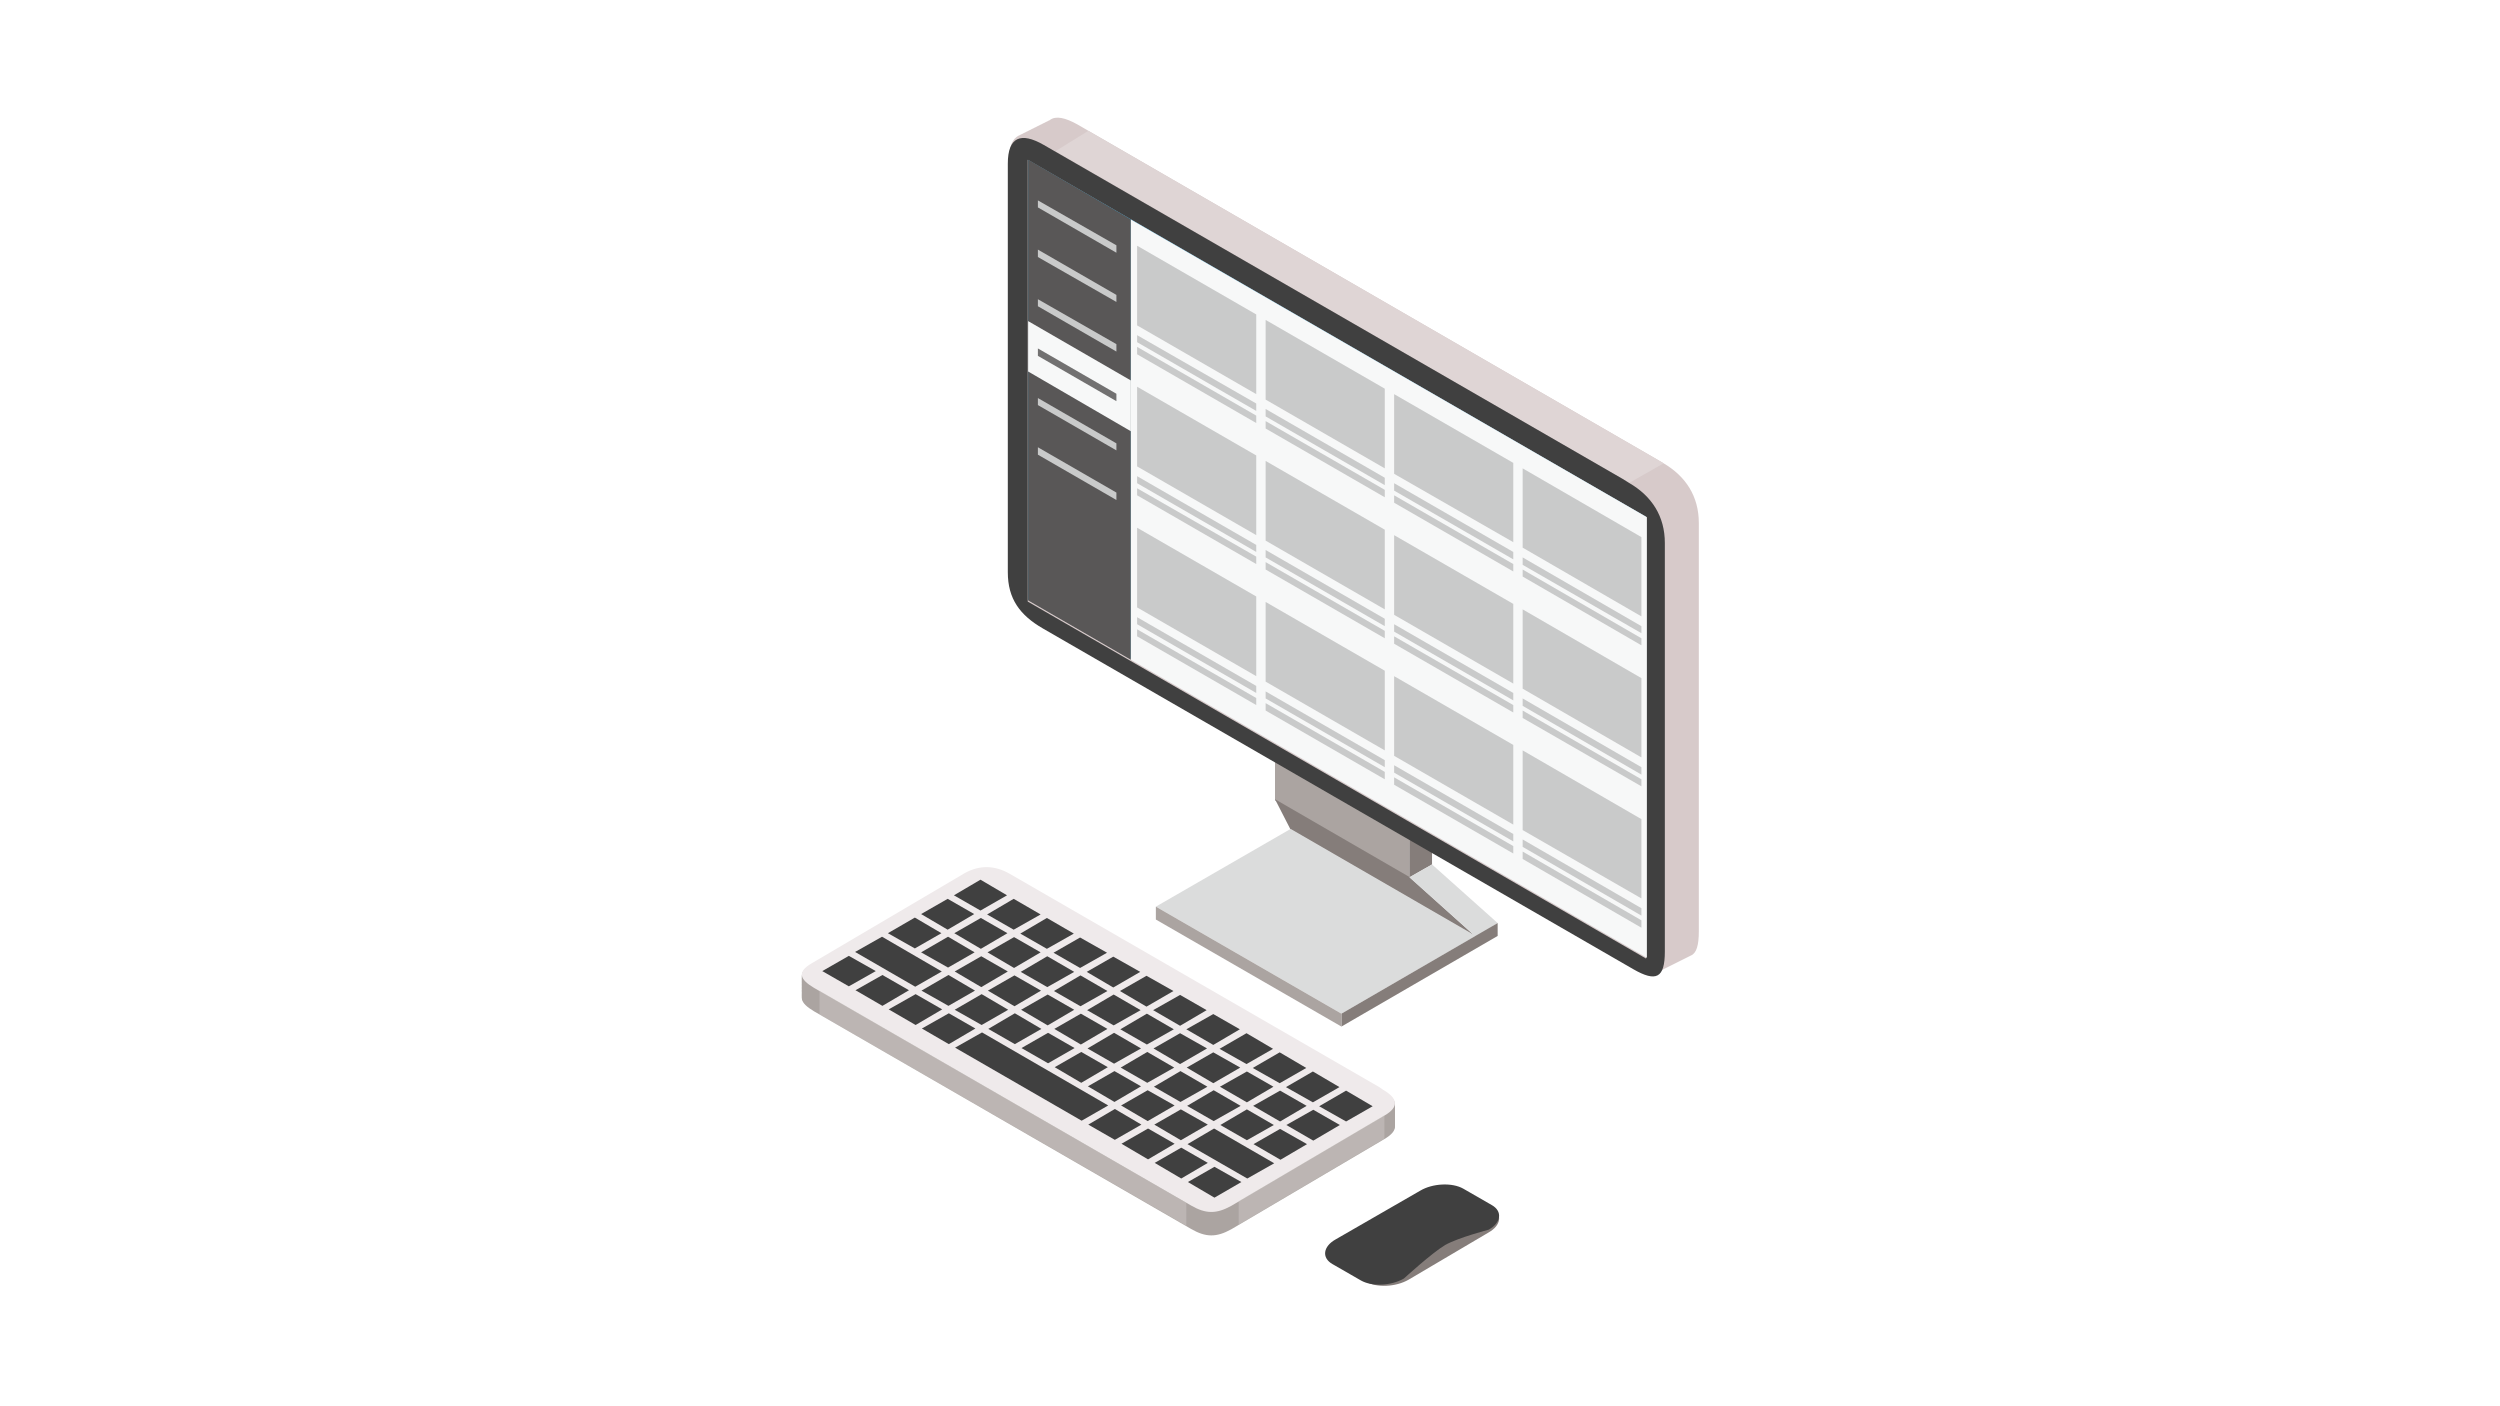 <?xml version="1.0" encoding="utf-8"?>
<!-- Generator: Adobe Illustrator 27.5.0, SVG Export Plug-In . SVG Version: 6.00 Build 0)  -->
<svg version="1.1" id="レイヤー_1" xmlns="http://www.w3.org/2000/svg" xmlns:xlink="http://www.w3.org/1999/xlink" x="0px"
	 y="0px" viewBox="0 0 640 360" style="enable-background:new 0 0 640 360;" xml:space="preserve">
<style type="text/css">
	.st0{fill:#FFFFFF;}
	.st1{fill:#857D7A;}
	.st2{fill:#404040;}
	.st3{fill:#ABA4A1;}
	.st4{fill:#D7CACA;}
	.st5{fill:#1692C9;}
	.st6{fill:#DBDCDC;}
	.st7{fill:#DFD5D5;}
	.st8{fill:#EFEAEB;}
	.st9{opacity:0.4;fill:#D4D0CE;}
	.st10{fill:#595757;}
	.st11{fill:#F7F8F8;}
	.st12{fill:#C9CACA;}
	.st13{fill:#727171;}
</style>
<rect class="st0" width="640" height="360"/>
<rect class="st0" width="640" height="360"/>
<g>
	<g>
		<g>
			<path class="st1" d="M349.6,328.1l-7.3-4.2c-2.8-1.6-2.4-4.5,0.8-6.3l20.5-12.1c3.2-1.9,8.2-2.1,11-0.5l7.3,4.2
				c2.8,1.6,2.4,4.5-0.8,6.3l-20.5,12.1C357.3,329.5,352.4,329.7,349.6,328.1z"/>
			<path class="st2" d="M348.4,327.8l-7.3-4.2c-2.8-1.6-2.4-4.5,0.8-6.3l21.7-12.5c3.2-1.9,8.2-2.1,11-0.5l7.3,4.2
				c2.8,1.6,2.4,4.5-0.8,6.3c0,0-7.7,2-11.1,3.9c-3.4,2-10.6,8.6-10.6,8.6C356.1,329.2,351.2,329.4,348.4,327.8z"/>
		</g>
		<g>
			<polygon class="st3" points="360.8,224.8 326.4,204.9 326.4,188.3 360.8,208.2 			"/>
			<polygon class="st1" points="366.6,221.3 360.8,224.6 360.8,208 366.6,204.7 			"/>
			<path class="st4" d="M425.7,118.5l-1.7-1L275.9,31.9c-3.2-1.8-5.6-2.3-7.1-1.2c-0.1,0.1-0.3,0.2-0.4,0.2
				c-0.1,0.1-0.3,0.2-0.4,0.2c-0.1,0.1-0.3,0.2-0.4,0.2c-0.1,0.1-0.3,0.2-0.4,0.2c-0.1,0.1-0.3,0.2-0.4,0.2
				c-0.1,0.1-0.3,0.2-0.4,0.2c-0.1,0.1-0.3,0.2-0.4,0.2c-0.1,0.1-0.3,0.2-0.4,0.2c-0.1,0.1-0.3,0.2-0.4,0.2
				c-0.1,0.1-0.3,0.2-0.4,0.2c-0.1,0.1-0.3,0.2-0.4,0.2c-0.1,0.1-0.3,0.2-0.4,0.2c-0.1,0.1-0.3,0.2-0.4,0.2
				c-0.1,0.1-0.3,0.2-0.4,0.2c-0.1,0.1-0.3,0.2-0.4,0.2c-0.1,0.1-0.3,0.2-0.4,0.2c-0.1,0.1-0.3,0.2-0.4,0.2
				c-0.1,0.1-0.3,0.2-0.4,0.2c-0.1,0.1-0.3,0.2-0.4,0.2c-0.1,0.1-0.3,0.2-0.4,0.2c-1.6,0.8-2.5,2.8-2.5,6.3v104.6
				c0,6.8,3.1,11,9,14.4l151.1,87.2c3.1,1.8,5.2,2.3,6.5,1.4c0.1-0.1,0.3-0.1,0.4-0.2c0.1-0.1,0.3-0.1,0.4-0.2
				c0.1-0.1,0.3-0.1,0.4-0.2c0.1-0.1,0.3-0.1,0.4-0.2c0.1-0.1,0.3-0.1,0.4-0.2c0.1-0.1,0.3-0.1,0.4-0.2c0.1-0.1,0.3-0.1,0.4-0.2
				c0.1-0.1,0.3-0.1,0.4-0.2c0.1-0.1,0.3-0.1,0.4-0.2c0.1-0.1,0.3-0.1,0.4-0.2c0.1-0.1,0.3-0.1,0.4-0.2c0.1-0.1,0.3-0.1,0.4-0.2
				c0.1-0.1,0.3-0.1,0.4-0.2c0.1-0.1,0.3-0.1,0.4-0.2c0.1-0.1,0.3-0.1,0.4-0.2c0.1-0.1,0.3-0.1,0.4-0.2c0.1-0.1,0.3-0.1,0.4-0.2
				c0.1-0.1,0.3-0.1,0.4-0.2c0.1-0.1,0.3-0.1,0.4-0.2c0.1-0.1,0.3-0.1,0.4-0.2c1.4-0.6,2-2.6,2-6.2V133.9
				C434.9,127.1,431.6,121.9,425.7,118.5z M271.8,45.9l149.6,86.4c0,0,0,75.3,0,103c-33-19.1-149.7-86.4-149.7-86.4
				C271.8,148.9,271.8,73.6,271.8,45.9z"/>
			<polygon class="st5" points="421.4,244.9 263.2,153.5 263.2,40.9 421.4,132.3 			"/>
			<polygon class="st1" points="377.8,239.8 330.4,212.4 326.4,204.6 360.8,224.5 			"/>
			<polygon class="st6" points="383.4,236.3 377.8,239.8 360.8,224.6 366.6,221.3 			"/>
			<polygon class="st6" points="343.4,259.5 295.9,232.1 330.4,212.2 377.8,239.6 			"/>
			<polygon class="st1" points="383.4,239.6 343.4,262.8 343.4,259.5 383.4,236.3 			"/>
			<polygon class="st3" points="343.4,262.8 295.9,235.4 295.9,232.1 343.4,259.5 			"/>
			<polygon class="st7" points="417.1,123.6 425.9,118.6 278.6,33.5 270.2,38.7 			"/>
			<path class="st2" d="M421.4,132.3c0,0,0,113.1,0,113.1c0,0-158.3-91.4-158.3-91.4c0,0,0-113.1,0-113.1L421.4,132.3z M415.4,122.6
				L267.2,37.1c-5.9-3.4-9.2-2-9.2,4.8v104.6c0,6.8,3.1,11,9,14.4l151.1,87.2c5.9,3.4,8.1,2.3,8.1-4.5V139c0-6.8-3.3-12-9.2-15.4
				L415.4,122.6z"/>
			<g>
				<g>
					<path class="st3" d="M353.1,278.6L258.5,224c-3.8-2.2-7.7-2.3-11.5-0.2l-39.2,23.1c-3.8,2.2-3.1,4.1,0.6,6.3l96.5,55.7
						c3.8,2.2,6.5,2.2,10.3,0.1l39.2-23.1c3.8-2.2,3.5-4.4-0.3-6.6L353.1,278.6z"/>
					<path class="st3" d="M353.1,278.9l-94.6-54.6c-3.8-2.2-7.7-2.3-11.5-0.2l-39.2,23.1c-3.8,2.2-3.1,4.1,0.6,6.3l96.5,55.7
						c3.8,2.2,6.5,2.2,10.3,0.1l39.2-23.1c3.8-2.2,3.5-4.4-0.3-6.6L353.1,278.9z"/>
					<path class="st3" d="M353.1,279.2l-94.6-54.6c-3.8-2.2-7.7-2.3-11.5-0.2l-39.2,23.1c-3.8,2.2-3.1,4.1,0.6,6.3l96.5,55.7
						c3.8,2.2,6.5,2.2,10.3,0.1l39.2-23.1c3.8-2.2,3.5-4.4-0.3-6.6L353.1,279.2z"/>
					<path class="st3" d="M353.1,279.4l-94.6-54.6c-3.8-2.2-7.7-2.3-11.5-0.2l-39.2,23.1c-3.8,2.2-3.1,4.1,0.6,6.3l96.5,55.7
						c3.8,2.2,6.5,2.2,10.3,0.1l39.2-23.1c3.8-2.2,3.5-4.4-0.3-6.6L353.1,279.4z"/>
					<path class="st3" d="M353.1,279.7l-94.6-54.6c-3.8-2.2-7.7-2.3-11.5-0.2L207.8,248c-3.8,2.2-3.1,4.1,0.6,6.3l96.5,55.7
						c3.8,2.2,6.5,2.2,10.3,0.1l39.2-23.1c3.8-2.2,3.5-4.4-0.3-6.6L353.1,279.7z"/>
					<path class="st3" d="M353.1,280l-94.6-54.6c-3.8-2.2-7.7-2.3-11.5-0.2l-39.2,23.1c-3.8,2.2-3.1,4.1,0.6,6.3l96.5,55.7
						c3.8,2.2,6.5,2.2,10.3,0.1l39.2-23.1c3.8-2.2,3.5-4.4-0.3-6.6L353.1,280z"/>
					<path class="st3" d="M353.1,280.2l-94.6-54.6c-3.8-2.2-7.7-2.3-11.5-0.2l-39.2,23.1c-3.8,2.2-3.1,4.1,0.6,6.3l96.5,55.7
						c3.8,2.2,6.5,2.2,10.3,0.1l39.2-23.1c3.8-2.2,3.5-4.4-0.3-6.6L353.1,280.2z"/>
					<path class="st3" d="M353.1,280.5l-94.6-54.6c-3.8-2.2-7.7-2.3-11.5-0.2l-39.2,23.1c-3.8,2.2-3.1,4.1,0.6,6.3l96.5,55.7
						c3.8,2.2,6.5,2.2,10.3,0.1l39.2-23.1c3.8-2.2,3.5-4.4-0.3-6.6L353.1,280.5z"/>
					<path class="st3" d="M353.1,280.8l-94.6-54.6c-3.8-2.2-7.7-2.3-11.5-0.2l-39.2,23.1c-3.8,2.2-3.1,4.1,0.6,6.3l96.5,55.7
						c3.8,2.2,6.5,2.2,10.3,0.1l39.2-23.1c3.8-2.2,3.5-4.4-0.3-6.6L353.1,280.8z"/>
					<path class="st3" d="M353.1,281l-94.6-54.6c-3.8-2.2-7.7-2.3-11.5-0.2l-39.2,23.1c-3.8,2.2-3.1,4.1,0.6,6.3l96.5,55.7
						c3.8,2.2,6.5,2.2,10.3,0.1l39.2-23.1c3.8-2.2,3.5-4.4-0.3-6.6L353.1,281z"/>
					<path class="st3" d="M353.1,281.3l-94.6-54.6c-3.8-2.2-7.7-2.3-11.5-0.2l-39.2,23.1c-3.8,2.2-3.1,4.1,0.6,6.3l96.5,55.7
						c3.8,2.2,6.5,2.2,10.3,0.1l39.2-23.1c3.8-2.2,3.5-4.4-0.3-6.6L353.1,281.3z"/>
					<path class="st3" d="M353.1,281.6l-94.6-54.6c-3.8-2.2-7.7-2.3-11.5-0.2l-39.2,23.1c-3.8,2.2-3.1,4.1,0.6,6.3l96.5,55.7
						c3.8,2.2,6.5,2.2,10.3,0.1l39.2-23.1c3.8-2.2,3.5-4.4-0.3-6.6L353.1,281.6z"/>
					<path class="st3" d="M353.1,281.8l-94.6-54.6c-3.8-2.2-7.7-2.3-11.5-0.2l-39.2,23.1c-3.8,2.2-3.1,4.1,0.6,6.3l96.5,55.7
						c3.8,2.2,6.5,2.2,10.3,0.1l39.2-23.1c3.8-2.2,3.5-4.4-0.3-6.6L353.1,281.8z"/>
					<path class="st3" d="M353.1,282.1l-94.6-54.6c-3.8-2.2-7.7-2.3-11.5-0.2l-39.2,23.1c-3.8,2.2-3.1,4.1,0.6,6.3l96.5,55.7
						c3.8,2.2,6.5,2.2,10.3,0.1l39.2-23.1c3.8-2.2,3.5-4.4-0.3-6.6L353.1,282.1z"/>
					<path class="st3" d="M353.1,282.4l-94.6-54.6c-3.8-2.2-7.7-2.3-11.5-0.2l-39.2,23.1c-3.8,2.2-3.1,4.1,0.6,6.3l96.5,55.7
						c3.8,2.2,6.5,2.2,10.3,0.1l39.2-23.1c3.8-2.2,3.5-4.4-0.3-6.6L353.1,282.4z"/>
					<path class="st3" d="M353.1,282.7L258.5,228c-3.8-2.2-7.7-2.3-11.5-0.2l-39.2,23.1c-3.8,2.2-3.1,4.1,0.6,6.3l96.5,55.7
						c3.8,2.2,6.5,2.2,10.3,0.1l39.2-23.1c3.8-2.2,3.5-4.4-0.3-6.6L353.1,282.7z"/>
					<path class="st3" d="M353.1,282.9l-94.6-54.6c-3.8-2.2-7.7-2.3-11.5-0.2l-39.2,23.1c-3.8,2.2-3.1,4.1,0.6,6.3l96.5,55.7
						c3.8,2.2,6.5,2.2,10.3,0.1l39.2-23.1c3.8-2.2,3.5-4.4-0.3-6.6L353.1,282.9z"/>
					<path class="st3" d="M353.1,283.2l-94.6-54.6c-3.8-2.2-7.7-2.3-11.5-0.2l-39.2,23.1c-3.8,2.2-3.1,4.1,0.6,6.3l96.5,55.7
						c3.8,2.2,6.5,2.2,10.3,0.1l39.2-23.1c3.8-2.2,3.5-4.4-0.3-6.6L353.1,283.2z"/>
					<path class="st3" d="M353.1,283.5l-94.6-54.6c-3.8-2.2-7.7-2.3-11.5-0.2l-39.2,23.1c-3.8,2.2-3.1,4.1,0.6,6.3l96.5,55.7
						c3.8,2.2,6.5,2.2,10.3,0.1l39.2-23.1c3.8-2.2,3.5-4.4-0.3-6.6L353.1,283.5z"/>
					<path class="st3" d="M353.1,283.7l-94.6-54.6c-3.8-2.2-7.7-2.3-11.5-0.2L207.8,252c-3.8,2.2-3.1,4.1,0.6,6.3l96.5,55.7
						c3.8,2.2,6.5,2.2,10.3,0.1l39.2-23.1c3.8-2.2,3.5-4.4-0.3-6.6L353.1,283.7z"/>
					<path class="st3" d="M353.1,284l-94.6-54.6c-3.8-2.2-7.7-2.3-11.5-0.2l-39.2,23.1c-3.8,2.2-3.1,4.1,0.6,6.3l96.5,55.7
						c3.8,2.2,6.5,2.2,10.3,0.1l39.2-23.1c3.8-2.2,3.5-4.4-0.3-6.6L353.1,284z"/>
					<path class="st3" d="M353.1,284.3l-94.6-54.6c-3.8-2.2-7.7-2.3-11.5-0.2l-39.2,23.1c-3.8,2.2-3.1,4.1,0.6,6.3l96.5,55.7
						c3.8,2.2,6.5,2.2,10.3,0.1l39.2-23.1c3.8-2.2,3.5-4.4-0.3-6.6L353.1,284.3z"/>
				</g>
				<path class="st8" d="M353.1,278.3l-94.6-54.6c-3.8-2.2-7.7-2.3-11.5-0.2l-39.2,23.1c-3.8,2.2-3.1,4.1,0.6,6.3l96.5,55.7
					c3.8,2.2,6.5,2.2,10.3,0.1l39.2-23.1c3.8-2.2,3.5-4.4-0.3-6.6L353.1,278.3z"/>
				<polygon class="st9" points="209.8,253.6 209.8,259.7 303.7,313.8 303.7,307.9 				"/>
				<polygon class="st9" points="317.1,307.5 317.1,313.5 354.4,291.5 354.4,285.5 				"/>
			</g>
			<g>
				<g>
					<polygon class="st2" points="251,233.1 244.2,229.2 251,225.2 257.8,229.2 					"/>
					<polygon class="st2" points="259.5,238 252.7,234.1 259.5,230.1 266.4,234.1 					"/>
					<polygon class="st2" points="268,242.9 261.2,239 268,235 274.9,239 					"/>
					<polygon class="st2" points="276.5,247.8 269.7,243.9 276.5,240 283.4,243.9 					"/>
					<polygon class="st2" points="285,252.8 278.2,248.8 285,244.9 291.9,248.8 					"/>
					<polygon class="st2" points="293.5,257.7 286.7,253.7 293.5,249.8 300.4,253.7 					"/>
					<polygon class="st2" points="302.1,262.6 295.2,258.6 302.1,254.7 308.9,258.6 					"/>
					<polygon class="st2" points="310.6,267.5 303.7,263.5 310.6,259.6 317.4,263.5 					"/>
					<polygon class="st2" points="319.1,272.4 312.2,268.5 319.1,264.5 325.9,268.5 					"/>
					<polygon class="st2" points="327.6,277.3 320.7,273.4 327.6,269.4 334.4,273.4 					"/>
					<polygon class="st2" points="336.1,282.2 329.2,278.3 336.1,274.3 342.9,278.3 					"/>
					<polygon class="st2" points="344.6,287.1 337.7,283.2 344.6,279.2 351.4,283.2 					"/>
				</g>
				<g>
					<polygon class="st2" points="242.6,238 235.8,234 242.6,230.1 249.4,234 					"/>
					<polygon class="st2" points="251.1,242.9 244.3,238.9 251.1,235 257.9,238.9 					"/>
					<polygon class="st2" points="259.6,247.8 252.8,243.8 259.6,239.9 266.4,243.8 					"/>
					<polygon class="st2" points="268.1,252.7 261.3,248.8 268.1,244.8 275,248.8 					"/>
					<polygon class="st2" points="276.6,257.6 269.8,253.7 276.6,249.7 283.5,253.7 					"/>
					<polygon class="st2" points="285.1,262.5 278.3,258.6 285.1,254.6 292,258.6 					"/>
					<polygon class="st2" points="293.6,267.4 286.8,263.5 293.6,259.5 300.5,263.5 					"/>
					<polygon class="st2" points="302.1,272.4 295.3,268.4 302.1,264.5 309,268.4 					"/>
					<polygon class="st2" points="310.6,277.3 303.8,273.3 310.6,269.4 317.5,273.3 					"/>
					<polygon class="st2" points="319.2,282.2 312.3,278.2 319.2,274.3 326,278.2 					"/>
					<polygon class="st2" points="327.7,287.1 320.8,283.1 327.7,279.2 334.5,283.1 					"/>
					<polygon class="st2" points="336.2,292 329.3,288 336.2,284.1 343,288 					"/>
				</g>
				<g>
					<polygon class="st2" points="234.2,242.8 227.3,238.9 234.2,234.9 241,238.9 					"/>
					<polygon class="st2" points="242.7,247.7 235.8,243.8 242.7,239.8 249.5,243.8 					"/>
					<polygon class="st2" points="251.2,252.7 244.4,248.7 251.2,244.8 258,248.7 					"/>
					<polygon class="st2" points="259.7,257.6 252.9,253.6 259.7,249.7 266.5,253.6 					"/>
					<polygon class="st2" points="268.2,262.5 261.4,258.5 268.2,254.6 275,258.5 					"/>
					<polygon class="st2" points="276.7,267.4 269.9,263.4 276.7,259.5 283.5,263.4 					"/>
					<polygon class="st2" points="285.2,272.3 278.4,268.4 285.2,264.4 292.1,268.4 					"/>
					<polygon class="st2" points="293.7,277.2 286.9,273.3 293.7,269.3 300.6,273.3 					"/>
					<polygon class="st2" points="302.2,282.1 295.4,278.2 302.2,274.2 309.1,278.2 					"/>
					<polygon class="st2" points="310.7,287 303.9,283.1 310.7,279.1 317.6,283.1 					"/>
					<polygon class="st2" points="319.2,291.9 312.4,288 319.2,284 326.1,288 					"/>
					<polygon class="st2" points="327.8,296.9 320.9,292.9 327.7,289 334.6,292.9 					"/>
				</g>
				<polygon class="st2" points="234.3,252.6 218.9,243.7 225.8,239.8 241.1,248.7 				"/>
				<polygon class="st2" points="242.8,257.5 235.9,253.6 242.8,249.6 249.6,253.6 				"/>
				<polygon class="st2" points="251.3,262.4 244.4,258.5 251.3,254.5 258.1,258.5 				"/>
				<polygon class="st2" points="259.8,267.3 253,263.4 259.8,259.4 266.6,263.4 				"/>
				<polygon class="st2" points="268.3,272.2 261.5,268.3 268.3,264.4 275.1,268.3 				"/>
				<polygon class="st2" points="276.8,277.2 270,273.2 276.8,269.3 283.6,273.2 				"/>
				<polygon class="st2" points="285.3,282.1 278.5,278.1 285.3,274.2 292.1,278.1 				"/>
				<polygon class="st2" points="293.8,287 287,283 293.8,279.1 300.7,283 				"/>
				<polygon class="st2" points="302.3,291.9 295.5,287.9 302.3,284 309.2,287.9 				"/>
				<polygon class="st2" points="319.3,301.7 304,292.9 310.8,288.9 326.2,297.8 				"/>
				<polygon class="st2" points="217.3,252.5 210.5,248.6 217.3,244.7 224.2,248.6 				"/>
				<polygon class="st2" points="225.9,257.5 219,253.5 225.9,249.6 232.7,253.5 				"/>
				<polygon class="st2" points="234.4,262.4 227.5,258.4 234.4,254.5 241.2,258.4 				"/>
				<polygon class="st2" points="242.9,267.3 236,263.3 242.9,259.4 249.7,263.3 				"/>
				<polygon class="st2" points="276.9,286.9 244.5,268.2 251.4,264.3 283.7,283 				"/>
				<polygon class="st2" points="285.4,291.8 278.6,287.9 285.4,283.9 292.2,287.9 				"/>
				<polygon class="st2" points="293.9,296.8 287.1,292.8 293.9,288.9 300.7,292.8 				"/>
				<polygon class="st2" points="302.4,301.7 295.6,297.7 302.4,293.8 309.2,297.7 				"/>
				<polygon class="st2" points="310.9,306.6 304.1,302.6 310.9,298.7 317.8,302.6 				"/>
			</g>
		</g>
	</g>
	<g>
		<polygon class="st10" points="289.5,168.9 263.2,153.7 263.2,40.9 289.5,56.2 		"/>
		<polygon class="st11" points="421.6,245.2 289.5,168.9 289.5,56.2 421.6,132.4 		"/>
		<g>
			<polygon class="st12" points="321.6,100.9 291.1,83.3 291.1,62.9 321.6,80.5 			"/>
			<polygon class="st12" points="321.6,105.2 291.1,87.6 291.1,85.8 321.6,103.3 			"/>
			<polygon class="st12" points="321.6,108.3 291.1,90.7 291.1,88.8 321.6,106.4 			"/>
		</g>
		<g>
			<polygon class="st12" points="354.5,119.9 324,102.3 324,81.9 354.5,99.5 			"/>
			<polygon class="st12" points="354.5,124.2 324,106.6 324,104.7 354.5,122.3 			"/>
			<polygon class="st12" points="354.5,127.3 324,109.7 324,107.8 354.5,125.4 			"/>
		</g>
		<g>
			<polygon class="st12" points="387.4,138.8 356.9,121.3 356.9,100.9 387.4,118.5 			"/>
			<polygon class="st12" points="387.4,143.2 356.9,125.6 356.9,123.7 387.4,141.3 			"/>
			<polygon class="st12" points="387.4,146.3 356.9,128.7 356.9,126.8 387.4,144.4 			"/>
		</g>
		<g>
			<polygon class="st12" points="420.2,157.8 389.8,140.2 389.8,119.9 420.2,137.5 			"/>
			<polygon class="st12" points="420.2,162.1 389.8,144.6 389.8,142.7 420.2,160.3 			"/>
			<polygon class="st12" points="420.2,165.2 389.8,147.6 389.8,145.8 420.2,163.4 			"/>
		</g>
		<g>
			<polygon class="st12" points="321.6,137 291.1,119.4 291.1,99 321.6,116.6 			"/>
			<polygon class="st12" points="321.6,141.3 291.1,123.7 291.1,121.9 321.6,139.5 			"/>
			<polygon class="st12" points="321.6,144.4 291.1,126.8 291.1,125 321.6,142.5 			"/>
		</g>
		<g>
			<polygon class="st12" points="354.5,156 324,138.4 324,118 354.5,135.6 			"/>
			<polygon class="st12" points="354.5,160.3 324,142.7 324,140.8 354.5,158.4 			"/>
			<polygon class="st12" points="354.5,163.4 324,145.8 324,143.9 354.5,161.5 			"/>
		</g>
		<g>
			<polygon class="st12" points="387.4,175 356.9,157.4 356.9,137 387.4,154.6 			"/>
			<polygon class="st12" points="387.4,179.3 356.9,161.7 356.9,159.8 387.4,177.4 			"/>
			<polygon class="st12" points="387.4,182.4 356.9,164.8 356.9,162.9 387.4,180.5 			"/>
		</g>
		<g>
			<polygon class="st12" points="420.2,193.9 389.8,176.3 389.8,156 420.2,173.6 			"/>
			<polygon class="st12" points="420.2,198.3 389.8,180.7 389.8,178.8 420.2,196.4 			"/>
			<polygon class="st12" points="420.2,201.3 389.8,183.8 389.8,181.9 420.2,199.5 			"/>
		</g>
		<g>
			<polygon class="st12" points="321.6,173.1 291.1,155.5 291.1,135.1 321.6,152.7 			"/>
			<polygon class="st12" points="321.6,177.4 291.1,159.8 291.1,158 321.6,175.6 			"/>
			<polygon class="st12" points="321.6,180.5 291.1,162.9 291.1,161.1 321.6,178.7 			"/>
		</g>
		<g>
			<polygon class="st12" points="354.5,192.1 324,174.5 324,154.1 354.5,171.7 			"/>
			<polygon class="st12" points="354.5,196.4 324,178.8 324,177 354.5,194.6 			"/>
			<polygon class="st12" points="354.5,199.5 324,181.9 324,180 354.5,197.6 			"/>
		</g>
		<g>
			<polygon class="st12" points="387.4,211.1 356.9,193.5 356.9,173.1 387.4,190.7 			"/>
			<polygon class="st12" points="387.4,215.4 356.9,197.8 356.9,195.9 387.4,213.5 			"/>
			<polygon class="st12" points="387.4,218.5 356.9,200.9 356.9,199 387.4,216.6 			"/>
		</g>
		<g>
			<polygon class="st12" points="420.2,230 389.8,212.5 389.8,192.1 420.2,209.7 			"/>
			<polygon class="st12" points="420.2,234.4 389.8,216.8 389.8,214.9 420.2,232.5 			"/>
			<polygon class="st12" points="420.2,237.5 389.8,219.9 389.8,218 420.2,235.6 			"/>
		</g>
		<polygon class="st12" points="285.8,64.7 265.7,53.1 265.7,51.3 285.8,62.8 		"/>
		<polygon class="st12" points="285.8,77.3 265.7,65.8 265.7,63.9 285.8,75.5 		"/>
		<polygon class="st12" points="285.8,90 265.7,78.4 265.7,76.6 285.8,88.1 		"/>
		<polygon class="st12" points="285.8,115.3 265.7,103.7 265.7,101.9 285.8,113.5 		"/>
		<polygon class="st12" points="285.8,128 265.7,116.4 265.7,114.5 285.8,126.1 		"/>
		<polygon class="st11" points="289.5,110.4 263.2,95.1 263.2,82.2 289.5,97.4 		"/>
		<polygon class="st13" points="285.8,102.7 265.7,91.1 265.7,89.2 285.8,100.8 		"/>
	</g>
</g>
</svg>
